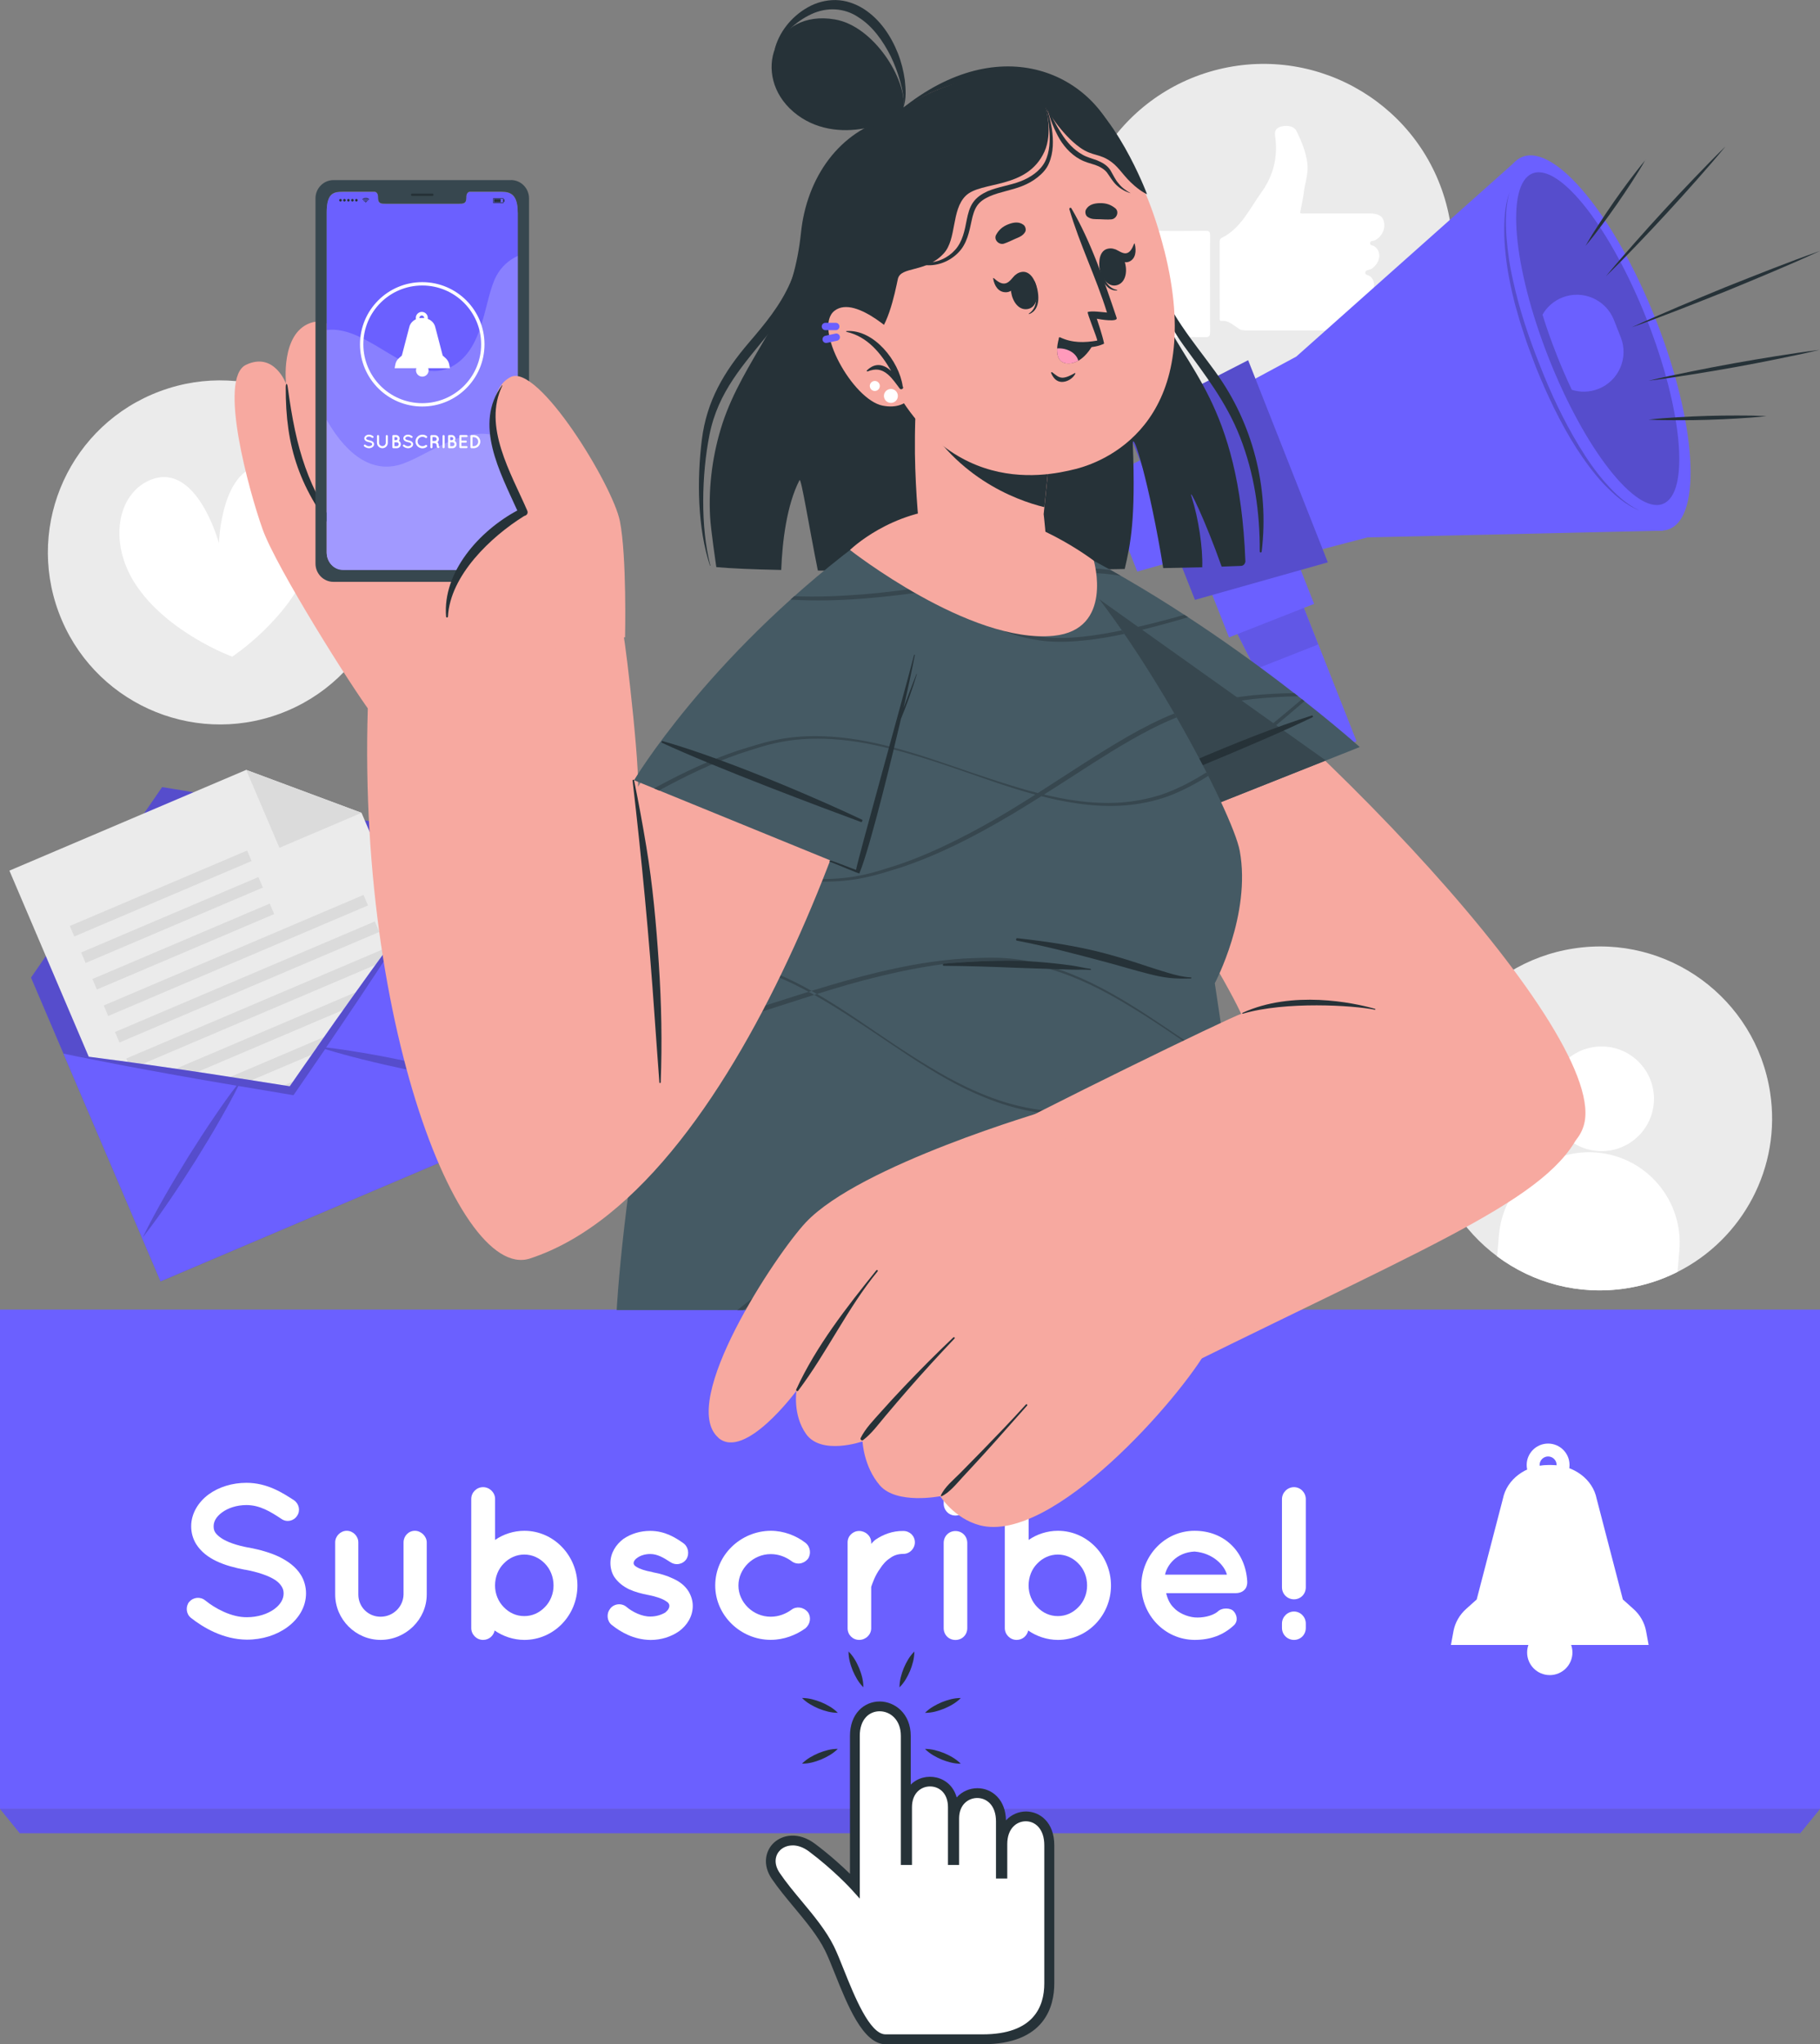 <svg width="545" height="612" viewBox="0 0 545 612" fill="none" xmlns="http://www.w3.org/2000/svg">
<rect x="0" y="0" width="545" height="612" fill="#808080" stroke="none"/>
<g clip-path="url(#clip0_555_977)">
<path d="M17.579 183.322C7.654 156.663 21.251 127.029 47.943 117.117C74.636 107.205 104.307 120.785 114.232 147.443C124.157 174.102 110.56 203.736 83.868 213.648C57.175 223.56 27.504 209.981 17.579 183.322Z" fill="#EBEBEB"/>
<path d="M92.79 168.709C86.876 185.19 69.548 196.59 69.548 196.59C69.548 196.59 50.067 189.491 40.511 174.806C32.547 162.567 34.98 148.045 44.787 143.788C58.856 137.691 65.552 162.596 65.552 162.596C65.552 162.596 66.319 136.807 81.434 139.502C91.964 141.387 97.686 154.952 92.76 168.709H92.79Z" fill="white"/>
<path d="M502.351 380.774C497.647 383.16 492.5 384.854 486.999 385.693C472.768 387.903 459.024 384.088 448.332 376.12C437.876 368.343 430.325 356.605 428.157 342.73C423.807 314.614 443.067 288.294 471.205 283.963C499.328 279.589 525.681 298.839 530.046 326.956C533.556 349.579 521.744 371.024 502.336 380.789L502.351 380.774Z" fill="#EBEBEB"/>
<path d="M495.228 330.299C494.491 338.916 486.881 345.308 478.254 344.571C469.627 343.835 463.226 336.235 463.964 327.619C464.701 319.003 472.311 312.61 480.938 313.347C489.565 314.083 495.965 321.683 495.228 330.299Z" fill="white"/>
<path d="M502.897 374.341L502.336 380.778C497.632 383.164 492.485 384.857 486.984 385.697C472.753 387.906 459.009 384.092 448.317 376.123L448.863 369.702C450.146 354.841 463.271 343.765 478.195 345.046C493.119 346.328 504.165 359.48 502.882 374.341H502.897Z" fill="white"/>
<path d="M323.363 89.122C315.946 58.781 334.557 28.175 364.936 20.752C395.315 13.344 425.96 31.931 433.393 62.272C440.811 92.613 422.2 123.219 391.82 130.642C361.441 138.05 330.796 119.463 323.363 89.122Z" fill="#EBEBEB"/>
<path fill-rule="evenodd" clip-rule="evenodd" d="M370.658 98.193C369.154 97.251 367.856 95.896 365.85 96.073C365.083 96.146 365.246 95.513 365.246 95.1C365.246 87.559 365.246 80.033 365.231 72.507C365.231 71.962 365.26 71.505 365.865 71.211C371.631 68.309 374.123 62.594 377.648 57.719C381.423 52.505 382.721 46.864 381.822 40.62C381.586 38.926 382.367 38.16 383.901 37.821C385.744 37.409 387.573 37.91 388.207 39.176C389.756 42.313 391.098 45.568 391.496 49.044C391.835 51.902 390.803 54.685 390.449 57.513C390.183 59.575 389.697 61.622 389.313 63.714C389.815 64.082 390.404 63.891 390.95 63.905C397.321 63.905 403.692 63.905 410.063 63.905C412.747 63.905 414.059 64.671 414.442 66.453C414.9 68.677 413.735 70.931 411.67 71.977C411.198 72.212 410.328 72.006 410.269 72.743C410.21 73.508 411.095 73.42 411.537 73.729C413.838 75.305 413.41 78.575 410.741 80.46C410.092 80.917 408.853 80.696 408.824 81.638C408.809 82.39 409.974 82.375 410.505 82.905C412.363 84.746 411.449 88.178 408.662 89.562C408.308 89.739 407.865 89.769 407.541 89.99C407.231 90.196 406.907 90.446 407.541 90.873C410.298 92.847 410.239 95.586 407.467 97.59C407.187 97.781 406.921 97.987 406.641 98.179C405.638 98.915 404.444 98.915 403.279 98.915C393.28 98.93 383.296 98.915 373.298 98.915C372.354 98.915 371.41 98.886 370.673 98.179L370.658 98.193Z" fill="white"/>
<path fill-rule="evenodd" clip-rule="evenodd" d="M342.255 84.906C342.255 80.119 342.269 75.332 342.24 70.545C342.24 69.573 342.328 69.087 343.523 69.102C349.378 69.175 355.217 69.175 361.057 69.102C362.208 69.102 362.385 69.485 362.37 70.501C362.34 80.134 362.326 89.766 362.37 99.398C362.37 100.621 362.045 100.974 360.807 100.945C355.144 100.886 349.466 100.871 343.803 100.945C342.387 100.974 342.196 100.474 342.21 99.237C342.284 94.45 342.24 89.663 342.24 84.876L342.255 84.906Z" fill="white"/>
<path d="M155.716 337.812L48.091 383.603L9.291 292.67L48.548 235.641L116.931 246.878L155.716 337.812Z" fill="#6B60FF"/>
<path opacity="0.2" d="M155.716 337.812L48.091 383.603L9.291 292.67L48.548 235.641L116.931 246.878L155.716 337.812Z" fill="black"/>
<path d="M149.272 339.49L53.769 380.126L2.817 260.648L73.722 230.484L108.26 243.342L149.272 339.49Z" fill="#EBEBEB"/>
<path d="M73.722 230.484L108.26 243.342L83.676 253.814L73.722 230.484Z" fill="#DBDBDB"/>
<path d="M22.247 280.357L75.338 257.773L73.998 254.63L20.907 277.213L22.247 280.357Z" fill="#DBDBDB"/>
<path d="M25.632 288.295L78.723 265.711L77.382 262.567L24.291 285.151L25.632 288.295Z" fill="#DBDBDB"/>
<path d="M29.012 296.24L82.103 273.656L80.762 270.513L27.671 293.096L29.012 296.24Z" fill="#DBDBDB"/>
<path d="M32.4 304.164L110.198 271.07L108.858 267.927L31.06 301.02L32.4 304.164Z" fill="#DBDBDB"/>
<path d="M35.78 312.094L113.578 279L112.238 275.856L34.439 308.95L35.78 312.094Z" fill="#DBDBDB"/>
<path d="M39.159 320.031L116.957 286.938L115.616 283.794L37.818 316.887L39.159 320.031Z" fill="#DBDBDB"/>
<path d="M42.544 327.969L120.343 294.875L119.002 291.731L41.204 324.825L42.544 327.969Z" fill="#DBDBDB"/>
<path d="M45.938 335.906L123.736 302.812L122.395 299.669L44.597 332.762L45.938 335.906Z" fill="#DBDBDB"/>
<path d="M49.318 343.836L127.116 310.742L125.775 307.598L47.977 340.692L49.318 343.836Z" fill="#DBDBDB"/>
<path d="M52.711 351.773L130.509 318.68L129.168 315.536L51.37 348.629L52.711 351.773Z" fill="#DBDBDB"/>
<path d="M56.082 359.711L133.88 326.617L132.539 323.473L54.741 356.567L56.082 359.711Z" fill="#DBDBDB"/>
<path d="M59.475 367.648L137.273 334.555L135.933 331.411L58.135 364.504L59.475 367.648Z" fill="#DBDBDB"/>
<path d="M126.635 269.633L155.716 337.811L48.076 383.602L18.994 315.424C24.731 316.072 30.438 316.882 36.16 317.618C41.882 318.414 47.604 319.194 53.311 320.049C59.667 320.976 66.038 321.934 72.409 322.95C72.439 322.891 72.498 322.832 72.527 322.788C72.498 322.847 72.483 322.906 72.453 322.95C77.217 323.687 81.995 324.438 86.758 325.204C89.501 321.256 92.259 317.28 95.031 313.347C94.972 313.347 94.913 313.303 94.854 313.288C94.913 313.288 95.002 313.303 95.046 313.288C98.733 308.015 102.434 302.757 106.18 297.529C109.528 292.845 112.905 288.161 116.297 283.522C119.748 278.882 123.11 274.213 126.62 269.633H126.635Z" fill="#6B60FF"/>
<g opacity="0.2">
<path d="M126.635 269.633C123.582 274.537 120.411 279.339 117.3 284.199C114.144 289.016 110.958 293.832 107.758 298.633C104.411 303.641 101.034 308.619 97.656 313.597C97.553 313.759 97.465 313.907 97.362 314.069C94.368 318.458 91.345 322.847 88.336 327.236L87.879 327.869L87.127 327.752C81.862 326.883 76.627 325.999 71.377 325.115C71.2 325.1 71.008 325.056 70.831 325.027C64.888 324.025 58.945 323.009 53.016 321.934C47.353 320.932 41.676 319.872 36.013 318.811C30.35 317.677 24.672 316.632 19.024 315.439C24.761 316.087 30.468 316.897 36.19 317.633C41.912 318.428 47.634 319.209 53.341 320.063C59.697 320.991 66.068 321.949 72.439 322.965C72.439 322.965 72.453 322.965 72.483 322.965C77.246 323.701 82.024 324.452 86.788 325.218C89.531 321.271 92.288 317.294 95.061 313.362C95.061 313.362 95.066 313.347 95.076 313.318C98.763 308.045 102.464 302.787 106.21 297.558C109.557 292.874 112.935 288.191 116.326 283.551C119.777 278.912 123.14 274.243 126.65 269.662L126.635 269.633Z" fill="black"/>
<path d="M72.542 322.789C72.542 322.789 72.498 322.907 72.468 322.951C72.114 323.673 71.746 324.394 71.377 325.116C69.651 328.548 67.808 331.891 65.906 335.205C63.59 339.285 61.157 343.276 58.694 347.253C56.187 351.2 53.665 355.133 51.026 359.007C48.386 362.88 45.687 366.71 42.767 370.421C44.817 366.179 47.073 362.07 49.389 358.005C51.719 353.925 54.152 349.934 56.6 345.957C59.107 341.995 61.629 338.063 64.283 334.189C66.377 331.096 68.545 328.032 70.831 325.043C71.347 324.35 71.878 323.658 72.424 322.966C72.453 322.907 72.512 322.848 72.542 322.804V322.789Z" fill="black"/>
<path d="M149.876 324.836C145.187 324.365 140.527 323.658 135.926 322.877C131.295 322.097 126.709 321.198 122.107 320.27C117.521 319.284 112.949 318.267 108.407 317.118C104.706 316.191 101.019 315.204 97.362 314.07C96.58 313.834 95.798 313.584 95.031 313.348C94.972 313.348 94.913 313.304 94.854 313.289C94.913 313.289 95.002 313.304 95.046 313.289C95.931 313.392 96.786 313.481 97.656 313.584C101.387 314.011 105.104 314.6 108.791 315.218C113.421 315.999 118.008 316.898 122.594 317.855C127.18 318.842 131.752 319.858 136.294 321.007C140.851 322.141 145.379 323.363 149.862 324.836H149.876Z" fill="black"/>
</g>
<path d="M389.977 228.248L406.169 221.885L387.691 175.078L367.207 183.135L389.977 228.248Z" fill="#6B60FF"/>
<path d="M367.221 183.134L375.893 200.351L389.991 228.262L406.169 221.884L387.705 175.062L367.221 183.134Z" fill="#6B60FF"/>
<path opacity="0.1" d="M367.221 183.134L375.893 200.351L394.74 192.928L387.705 175.062L367.221 183.134Z" fill="black"/>
<path d="M368.036 190.818L393.515 180.789L385.885 161.454L360.407 171.483L368.036 190.818Z" fill="#6B60FF"/>
<path d="M340.559 171.116L361.131 165.298L348.788 134L329.764 143.765L340.559 171.116Z" fill="#6B60FF"/>
<path d="M356.53 123.807L374.743 169.981L409.532 160.879L497.956 158.861L454.201 47.984L388.178 106.751L356.53 123.807Z" fill="#6B60FF"/>
<path d="M499.86 158.396C509.763 154.498 507.949 126.393 495.806 95.622C483.663 64.851 465.791 43.067 455.888 46.965C445.984 50.863 447.799 78.968 459.941 109.739C472.084 140.51 489.956 162.294 499.86 158.396Z" fill="#6B60FF"/>
<path opacity="0.2" d="M463.757 107.167C474.538 134.488 489.845 154.048 497.956 150.852C506.067 147.656 503.899 122.926 493.119 95.605C482.339 68.284 467.031 48.724 458.92 51.92C450.809 55.116 452.977 79.846 463.757 107.167Z" fill="black"/>
<path d="M466.146 106.235C467.577 109.873 469.096 113.363 470.674 116.692C473.196 117.502 475.983 117.458 478.637 116.427C484.743 114.026 487.751 107.118 485.347 101.006L483.283 95.777C480.864 89.665 473.948 86.66 467.842 89.061C465.247 90.078 463.197 91.948 461.899 94.201C463.108 98.119 464.539 102.17 466.161 106.249L466.146 106.235Z" fill="#6B60FF"/>
<path d="M357.828 179.586L397.616 168.349L373.755 107.844L336.975 126.726L357.828 179.586Z" fill="#6B60FF"/>
<path opacity="0.2" d="M357.828 179.586L397.616 168.349L373.755 107.844L336.975 126.726L357.828 179.586Z" fill="black"/>
<path opacity="0.2" d="M452.004 57.615C450.485 61.857 450.382 66.453 450.47 70.93C450.662 75.422 451.207 79.9 452.122 84.303C452.505 86.513 453.095 88.693 453.611 90.887C454.245 93.037 454.806 95.217 455.484 97.353C456.207 99.474 456.841 101.639 457.622 103.745C458.419 105.851 459.156 107.972 459.982 110.049C463.344 118.371 467.193 126.53 472.031 134.13C474.479 137.901 477.118 141.568 480.201 144.867C483.312 148.078 486.748 151.186 490.951 152.85C486.881 150.921 483.592 147.769 480.672 144.44C477.723 141.097 475.201 137.4 472.886 133.6C468.27 125.971 464.45 117.885 461.191 109.563C457.873 101.285 454.997 92.802 453.11 84.083C452.092 79.738 451.458 75.319 451.119 70.871C450.824 66.438 450.795 61.901 452.019 57.586L452.004 57.615Z" fill="black"/>
<path d="M492.721 47.904C491.025 49.907 489.447 51.984 487.869 54.061C486.291 56.138 484.787 58.273 483.283 60.409C481.808 62.559 480.318 64.71 478.917 66.904L476.809 70.204C476.145 71.323 475.452 72.427 474.803 73.576C475.658 72.59 476.455 71.544 477.281 70.528L479.655 67.405C481.233 65.328 482.737 63.193 484.241 61.057C485.716 58.907 487.205 56.756 488.606 54.562C490.022 52.367 491.423 50.158 492.706 47.875L492.721 47.904Z" fill="#263238"/>
<path d="M493.679 125.615C496.629 125.777 499.578 125.807 502.528 125.807C505.477 125.836 508.412 125.763 511.361 125.689C514.311 125.586 517.246 125.483 520.18 125.291L524.59 124.997C526.064 124.849 527.524 124.761 528.999 124.584C527.524 124.496 526.05 124.481 524.575 124.422L520.151 124.393C517.201 124.378 514.267 124.437 511.317 124.511C508.368 124.614 505.433 124.717 502.498 124.908C499.564 125.085 496.614 125.291 493.679 125.615Z" fill="#263238"/>
<path d="M544.793 104.758C540.487 105.288 536.211 105.936 531.934 106.614C527.657 107.276 523.395 108.028 519.133 108.779C514.871 109.559 510.624 110.34 506.377 111.224L500.021 112.534C497.912 113.021 495.788 113.462 493.679 113.978C495.833 113.727 497.971 113.403 500.124 113.109L506.539 112.122C510.816 111.459 515.078 110.708 519.34 109.957C523.602 109.176 527.849 108.396 532.096 107.512C536.343 106.658 540.576 105.774 544.793 104.758Z" fill="#263238"/>
<path d="M516.582 43.945C513.426 47.009 510.373 50.161 507.335 53.327C504.283 56.479 501.304 59.705 498.325 62.916C495.361 66.156 492.396 69.396 489.506 72.695L485.17 77.644C483.755 79.323 482.309 80.973 480.923 82.681C482.501 81.164 484.035 79.588 485.598 78.042L490.184 73.314C493.237 70.162 496.216 66.937 499.195 63.726C502.159 60.486 505.123 57.245 508.014 53.946C510.919 50.661 513.81 47.348 516.597 43.96L516.582 43.945Z" fill="#263238"/>
<path d="M488.636 97.984C493.429 96.305 498.163 94.508 502.896 92.681C507.63 90.87 512.32 88.955 517.039 87.099C521.714 85.155 526.418 83.255 531.078 81.252L538.069 78.248C540.384 77.202 542.714 76.2 545 75.125C542.596 75.95 540.237 76.848 537.847 77.717L530.739 80.427C526.005 82.239 521.316 84.154 516.597 86.009C511.922 87.954 507.217 89.853 502.557 91.857C497.897 93.845 493.237 95.863 488.636 97.984Z" fill="#263238"/>
<path d="M545 392.062H0V541.557H545V392.062Z" fill="#6B60FF"/>
<path d="M545 541.555H0L5.899 548.816H539.101L545 541.555Z" fill="#6B60FF"/>
<path opacity="0.1" d="M545 541.555H0L5.899 548.816H539.101L545 541.555Z" fill="black"/>
<path d="M56.674 479.58C57.853 478.136 60.007 477.945 61.452 479.123C64.328 481.48 69.297 484.219 73.943 484.16C77.217 484.16 80.151 483.173 82.113 481.745C84.074 480.301 84.93 478.667 84.93 477.046C84.93 476.192 84.738 475.603 84.34 474.955C83.941 474.307 83.352 473.644 82.378 472.996C80.476 471.759 77.276 470.639 73.412 469.932H73.279C70.212 469.343 67.321 468.563 64.844 467.384C62.351 466.206 60.198 464.571 58.753 462.288C57.78 460.727 57.249 458.886 57.249 456.927C57.249 453.009 59.476 449.607 62.484 447.383C65.552 445.159 69.548 443.922 73.795 443.922C80.078 443.922 84.723 446.985 88.056 449.151C89.56 450.196 90.017 452.288 88.97 453.79C87.982 455.351 85.903 455.823 84.325 454.762C80.992 452.538 77.777 450.579 73.795 450.579C70.846 450.579 68.236 451.492 66.466 452.803C64.696 454.114 63.974 455.543 63.974 456.912C63.974 457.693 64.106 458.223 64.431 458.739C64.755 459.254 65.345 459.843 66.201 460.433C67.896 461.611 70.846 462.657 74.37 463.305H74.503C77.836 463.953 80.918 464.807 83.528 466.044C86.213 467.355 88.572 469.049 90.076 471.464C91.064 473.025 91.639 474.999 91.639 477.017C91.639 481.2 89.28 484.794 86.021 487.15C82.821 489.507 78.559 490.876 73.913 490.876C66.849 490.818 60.891 487.283 57.16 484.337C55.715 483.159 55.523 481.008 56.644 479.565L56.674 479.58Z" fill="white"/>
<path d="M113.982 490.949C106.519 490.949 100.37 484.807 100.37 477.355V461.742C100.37 459.916 101.933 458.281 103.835 458.281C105.738 458.281 107.301 459.916 107.301 461.742V477.355C107.301 481.081 110.251 484.012 113.967 484.012C117.683 484.012 120.765 481.066 120.839 477.355V461.742C120.839 459.916 122.284 458.281 124.246 458.281C126.074 458.281 127.785 459.916 127.785 461.742V477.355C127.785 484.807 121.503 490.949 113.982 490.949Z" fill="white"/>
<path d="M141.117 474.676V448.739C141.117 446.839 142.68 445.219 144.656 445.219C146.632 445.219 148.254 446.854 148.254 448.739V461.022C150.673 459.329 153.814 458.283 157.014 458.283C165.848 458.283 172.912 465.736 172.912 474.676C172.912 483.616 165.848 490.951 157.014 490.951C153.74 490.951 150.599 489.846 148.122 488.138C147.797 489.699 146.426 490.951 144.656 490.951C142.695 490.951 141.117 489.316 141.117 487.416V474.676ZM148.239 474.676C148.239 477.165 149.228 479.507 150.85 481.142C152.487 482.835 154.581 483.822 156.999 483.822C159.418 483.822 161.512 482.835 163.149 481.142C164.786 479.507 165.759 477.15 165.759 474.676C165.759 472.069 164.771 469.712 163.149 468.077C161.512 466.384 159.359 465.397 156.999 465.397C154.64 465.397 152.487 466.384 150.85 468.077C149.213 469.712 148.239 472.069 148.239 474.676Z" fill="white"/>
<path d="M182.704 481.613C183.884 480.052 186.169 479.846 187.615 481.083C189.311 482.526 192.26 484.028 194.811 483.955C196.581 483.955 198.218 483.366 199.265 482.718C200.179 481.937 200.445 481.274 200.445 480.759C200.445 480.435 200.386 480.302 200.253 480.111C200.194 479.919 199.929 479.654 199.398 479.33C198.483 478.682 196.522 477.96 194.163 477.504H194.104C192.083 477.106 190.107 476.591 188.411 475.81C186.641 474.956 185.078 473.777 183.898 472.025C183.176 470.846 182.792 469.418 182.792 467.915C182.792 464.911 184.488 462.363 186.656 460.728C188.942 459.167 191.7 458.312 194.708 458.312C199.221 458.312 202.421 460.463 204.515 461.906C206.078 462.952 206.535 465.102 205.562 466.737C204.515 468.313 202.362 468.77 200.725 467.65C198.631 466.281 196.802 465.235 194.708 465.235C193.071 465.235 191.641 465.75 190.785 466.413C189.93 467.002 189.738 467.591 189.738 467.915C189.738 468.181 189.738 468.24 189.871 468.431C189.93 468.564 190.137 468.829 190.594 469.079C191.449 469.668 193.145 470.257 195.372 470.64L195.431 470.699H195.49C197.643 471.097 199.678 471.686 201.566 472.599C203.335 473.38 205.105 474.632 206.211 476.458C206.993 477.769 207.45 479.271 207.45 480.774C207.45 483.97 205.68 486.65 203.335 488.359C200.976 489.994 198.041 490.966 194.826 490.966C189.724 490.907 185.801 488.55 183.176 486.459C181.731 485.28 181.539 483.056 182.719 481.628L182.704 481.613Z" fill="white"/>
<path d="M214.175 474.674C214.175 465.587 221.769 458.34 230.795 458.281C234.718 458.281 238.39 459.725 241.192 461.875C242.696 463.053 242.961 465.277 241.914 466.706C240.602 468.282 238.508 468.532 237.003 467.354C235.307 466.117 233.213 465.263 230.795 465.263C225.5 465.263 221.121 469.637 221.121 474.674C221.121 479.711 225.5 484.012 230.795 484.012C233.154 484.012 235.307 483.158 237.003 481.921C238.449 480.816 240.602 481.066 241.914 482.642C242.961 484.086 242.696 486.177 241.192 487.473C238.375 489.506 234.718 490.934 230.795 490.934C221.769 490.934 214.175 483.614 214.175 474.659V474.674Z" fill="white"/>
<path d="M273.96 461.74C273.96 463.567 272.456 465.202 270.494 465.202C268.99 465.202 267.678 465.599 266.572 466.439C265.333 467.219 264.345 468.339 263.563 469.576C262 471.667 261.204 474.157 260.879 475.07V487.486C260.879 489.386 259.242 490.947 257.281 490.947C255.319 490.947 253.815 489.386 253.815 487.486V461.74C253.815 459.84 255.378 458.338 257.281 458.338C259.183 458.338 260.879 459.84 260.879 461.74V462.197C261.277 461.74 261.793 461.21 262.251 460.886C264.404 459.443 267.22 458.279 270.494 458.338C272.456 458.338 273.96 459.84 273.96 461.74Z" fill="white"/>
<path d="M289.651 450.124C289.651 452.083 288.147 453.718 286.112 453.718C284.077 453.718 282.587 452.083 282.587 450.124V448.754C282.587 446.796 284.15 445.234 286.112 445.234C288.073 445.234 289.651 446.796 289.651 448.754V450.124ZM289.651 461.951V487.432C289.651 489.391 288.147 490.966 286.112 490.966C284.077 490.966 282.587 489.405 282.587 487.432V461.951C282.587 459.86 284.15 458.358 286.112 458.358C288.073 458.358 289.651 459.86 289.651 461.951Z" fill="white"/>
<path d="M300.888 474.676V448.739C300.888 446.839 302.452 445.219 304.428 445.219C306.404 445.219 308.026 446.854 308.026 448.739V461.022C310.445 459.329 313.586 458.283 316.786 458.283C325.62 458.283 332.684 465.736 332.684 474.676C332.684 483.616 325.62 490.951 316.786 490.951C313.512 490.951 310.371 489.846 307.893 488.138C307.569 489.699 306.197 490.951 304.428 490.951C302.466 490.951 300.888 489.316 300.888 487.416V474.676ZM308.011 474.676C308.011 477.165 308.999 479.507 310.622 481.142C312.259 482.835 314.353 483.822 316.771 483.822C319.19 483.822 321.284 482.835 322.921 481.142C324.558 479.507 325.531 477.15 325.531 474.676C325.531 472.069 324.558 469.712 322.921 468.077C321.284 466.384 319.131 465.397 316.771 465.397C314.412 465.397 312.259 466.384 310.622 468.077C308.985 469.712 308.011 472.069 308.011 474.676Z" fill="white"/>
<path d="M341.768 474.615C341.827 465.734 348.773 458.281 357.724 458.281C366.676 458.281 372.973 464.615 373.489 473.437V473.761C373.489 473.894 373.489 474.218 373.43 474.35C373.239 475.911 371.867 476.957 370.024 476.957H349.215C349.54 478.459 350.262 480.153 351.442 481.273C352.814 482.834 355.439 484.012 357.724 484.218C360.084 484.41 362.886 483.821 364.523 482.583C365.894 481.14 368.578 481.346 369.434 482.392C370.289 483.305 370.938 485.264 369.434 486.634C366.234 489.579 362.37 490.949 357.724 490.949C348.758 490.89 341.827 483.496 341.768 474.615ZM348.891 471.419H367.399C366.75 468.812 363.402 464.953 357.71 464.497C352.15 464.762 349.407 468.739 348.876 471.419H348.891Z" fill="white"/>
<path d="M383.886 475.206V448.813C383.886 446.854 385.523 445.219 387.484 445.219C389.446 445.219 391.024 446.854 391.024 448.813V475.206C391.024 477.239 389.461 478.8 387.484 478.8C385.508 478.8 383.886 477.224 383.886 475.206ZM387.484 490.951C385.523 490.951 383.886 489.39 383.886 487.357V486.046C383.886 484.087 385.523 482.452 387.484 482.452C389.446 482.452 391.024 484.087 391.024 486.046V487.357C391.024 489.39 389.461 490.951 387.484 490.951Z" fill="white"/>
<path d="M470.865 494.713C470.865 498.454 467.827 501.488 464.082 501.488C460.336 501.488 457.298 498.454 457.298 494.713C457.298 490.972 460.336 487.938 464.082 487.938C467.827 487.938 470.865 490.972 470.865 494.713Z" fill="white"/>
<path d="M493.694 492.456H434.484L435.251 488.288C435.737 485.754 437.065 483.427 439.085 481.631L442.197 478.847L450.042 448.698C451.222 442.85 456.914 438.594 463.566 438.594H464.598C471.249 438.594 476.971 442.85 478.121 448.698L485.967 478.847L489.078 481.631C491.113 483.427 492.441 485.769 492.913 488.288L493.679 492.456H493.694Z" fill="white"/>
<path d="M463.58 444.986C460.041 444.986 457.165 442.114 457.165 438.579C457.165 435.044 460.041 432.172 463.58 432.172C467.12 432.172 469.995 435.044 469.995 438.579C469.995 442.114 467.12 444.986 463.58 444.986ZM463.58 436.031C462.179 436.031 461.029 437.18 461.029 438.579C461.029 439.978 462.179 441.127 463.58 441.127C464.981 441.127 466.132 439.978 466.132 438.579C466.132 437.18 464.981 436.031 463.58 436.031Z" fill="white"/>
<path d="M372.944 167.926C372.944 168.618 372.472 169.325 371.734 169.414C370.068 169.487 368.062 169.561 365.821 169.635C360.91 155.716 355.512 144.626 356.884 148.941C358.875 155.186 360.232 164.111 360.01 169.826C357.4 169.9 351.354 170.018 348.331 170.076C344.408 145.715 339.025 127.57 339.231 133.137C340.087 155.554 338.568 162.697 336.798 170.342C308.601 170.872 271.63 171.166 244.908 170.813C242.194 157.322 239.894 142.755 239.407 143.757C235.558 151.239 234.26 162.182 233.936 170.636C225.427 170.459 218.628 170.165 214.499 169.782C214.499 169.782 212.833 158.456 212.641 154.744C212.125 145.288 213.437 135.641 216.401 126.598C219.484 117.289 224.616 109.115 229.482 100.749C229.527 100.676 229.556 100.602 229.6 100.572C229.6 100.543 229.615 100.543 229.644 100.499C232.977 94.71 235.484 89.128 237.239 83.207C237.254 83.178 237.284 83.134 237.284 83.075C238.493 78.877 239.348 74.518 239.85 69.716C241.546 53.206 251.279 39.14 266.97 35.193C297.143 8.328 326.283 20.773 334.601 42.233C335.397 44.324 336.164 46.725 336.901 49.332V49.42C339.674 59.068 342.019 71.557 344.245 81.204C344.231 81.234 344.245 81.263 344.245 81.263C344.231 81.293 344.246 81.322 344.275 81.367V81.396C345.381 85.991 346.413 89.909 347.46 92.575C354.406 110.043 371.115 120.309 372.929 167.956L372.944 167.926Z" fill="#263238"/>
<path d="M260.068 39.564C249.701 44.601 243.212 52.215 241.295 64.249C240.174 71.259 239.51 78.123 236.62 84.692C233.641 91.482 229.055 96.975 224.35 102.469C216.873 111.203 211.594 119.952 210.149 131.779C208.674 143.783 208.866 158.01 212.611 169.351C212.626 169.41 212.729 169.396 212.715 169.322C209.736 157.848 210.09 142.074 212.449 130.203C215.045 117.154 222.699 109.112 230.574 99.361C236.826 91.614 240.926 82.969 242.489 72.924C243.418 66.973 243.507 60.758 246.058 55.205C249.111 48.578 254.966 44.453 260.746 40.816C261.528 40.315 260.85 39.195 260.053 39.578L260.068 39.564Z" fill="#263238"/>
<path d="M364.095 111.518C357.149 101.944 349.864 93.74 345.956 81.987C342.402 71.279 340.514 60.012 336.887 49.304C336.828 49.128 336.577 49.201 336.621 49.378C342.137 68.348 342.771 87.363 354.51 103.52C360.88 112.298 367.266 120.443 371.336 130.871C375.613 141.829 377.279 153.155 377.235 165.085C377.235 165.498 377.766 165.498 377.81 165.085C380.155 145.85 374.994 126.556 364.081 111.518H364.095Z" fill="#263238"/>
<path d="M270.539 32.167C270.067 36.129 250.541 44.51 237.608 33.492C224.866 22.638 231.606 2.666 250.025 5.818C261.661 7.806 271.541 23.772 270.539 32.167Z" fill="#263238"/>
<path d="M231.871 15.085C234.231 10.195 238.331 6.424 242.917 4.259C247.548 2.065 252.886 2.33 257.015 5.143C261.292 7.809 264.389 12.198 266.734 16.852C267.869 19.209 268.813 21.698 269.521 24.261C270.258 26.808 270.775 29.46 270.539 32.17C271.453 29.563 271.232 26.705 270.952 23.981C270.568 21.241 269.89 18.531 268.872 15.939C266.822 10.799 263.563 5.82 258.623 2.654C256.16 1.107 253.24 0.062 250.261 0.017C247.282 -0.027 244.362 0.783 241.87 2.212C236.885 5.01 233.154 9.797 231.886 15.099L231.871 15.085Z" fill="#263238"/>
<path d="M325.885 168.362C392.484 214.712 482.84 310.536 474.184 337.18C464.554 366.843 371.086 311.538 372.781 307.119C374.212 303.363 332.153 236.57 301.508 187.7C270.907 138.875 309.412 156.903 325.885 168.362Z" fill="#F7A9A0"/>
<path d="M407.187 223.64L331.209 253.804C331.209 253.804 300.181 201.989 289.976 171.811C284.254 154.887 294.326 152.104 309.058 158.732C360.615 181.9 407.172 223.64 407.172 223.64H407.187Z" fill="#455A64"/>
<path d="M335.633 172.387C327.493 171.046 319.175 171.297 310.931 172.166C304.295 172.873 297.703 173.918 291.096 174.964C290.919 174.508 290.757 174.051 290.595 173.594C297.29 172.549 304.015 171.518 310.799 170.796C317.966 170.06 325.295 169.736 332.507 170.619C333.554 171.208 334.601 171.798 335.633 172.387ZM354.672 184.066C349.289 185.583 343.892 186.997 338.435 188.205C329.985 189.987 321.343 191.578 312.775 190.783C308.513 190.341 304.28 189.339 300.24 187.852C298.617 187.248 297.01 186.556 295.447 185.804C295.624 186.202 295.801 186.614 295.978 187.012C297.261 187.631 298.573 188.205 299.915 188.721C304 190.297 308.277 191.401 312.657 191.902C317.051 192.359 321.446 192.108 325.797 191.622C330.147 191.107 334.439 190.326 338.686 189.339C344.437 188.014 350.13 186.452 355.778 184.788C355.409 184.552 355.04 184.302 354.672 184.066ZM389.873 209.326C383.429 214.79 376.94 220.196 370.142 225.188C363.151 230.226 355.881 235.174 347.726 237.929C343.641 239.225 339.379 240.035 335.073 240.3C331.076 240.536 327.065 240.329 323.083 239.814C323.26 240.109 323.422 240.388 323.585 240.668C327.404 241.184 331.268 241.405 335.132 241.228C339.512 241.022 343.862 240.3 348.065 238.974C352.268 237.619 356.205 235.631 359.966 233.422C363.741 231.198 367.354 228.738 370.835 226.116C377.663 220.991 384.181 215.468 390.626 209.915C390.375 209.724 390.124 209.532 389.873 209.326ZM387.543 207.5C383.326 207.544 379.093 207.794 374.876 208.177C370.54 208.693 366.204 209.267 361.957 210.342C353.374 212.272 345.366 216.13 337.816 220.431C331.342 224.158 325.074 228.193 318.836 232.243C319.087 232.671 319.308 233.068 319.529 233.481C325.811 229.43 332.049 225.336 338.509 221.639C346 217.323 353.861 213.597 362.252 211.579C366.425 210.475 370.717 209.856 374.994 209.296C379.3 208.855 383.621 208.545 387.956 208.472C388.222 208.472 388.487 208.457 388.753 208.457C388.355 208.148 387.956 207.838 387.543 207.5Z" fill="#37474F"/>
<path d="M397.011 227.674L331.209 253.802C331.209 253.802 300.195 201.987 289.99 171.809C286.318 160.983 289.135 155.946 295.506 155.445L397.011 227.674Z" fill="#37474F"/>
<path d="M329.1 240.797C340.396 235.186 371.498 220.869 392.926 214.183C393.059 214.138 393.265 214.61 393.147 214.669C376.159 222.902 341.163 236.879 329.41 241.489C329.188 241.578 328.894 240.9 329.1 240.782V240.797Z" fill="#263238"/>
<path d="M378.503 392.206H184.665C184.665 392.206 192.526 241.445 258.21 166.727C275.936 146.578 303.794 151.483 317.981 166.182C341.443 190.484 369.139 243.256 371.248 254.759C374.728 273.789 363.771 294.35 363.771 294.35L378.489 392.206H378.503Z" fill="#455A64"/>
<path d="M368.416 325.131C363.387 326.633 358.314 328.032 353.197 329.255C344.732 331.273 336.105 332.834 327.389 333.379C323.024 333.541 318.659 333.806 314.294 333.423C309.914 333.084 305.608 332.156 301.434 330.89C293.058 328.342 285.256 324.291 277.868 319.726C270.45 315.174 263.371 310.108 256.086 305.38C252.075 302.744 248.005 300.181 243.817 297.839C243.271 297.53 242.711 297.22 242.15 296.926C239.304 295.379 236.399 293.951 233.42 292.684C229.438 291.005 225.323 289.635 221.106 288.766C216.873 287.912 212.552 287.573 208.276 287.779C205.901 287.941 203.542 288.265 201.212 288.737C201.315 288.324 201.418 287.912 201.536 287.5C203.733 287.087 205.96 286.793 208.202 286.675C212.611 286.483 217.006 286.925 221.297 287.853C225.574 288.796 229.733 290.239 233.729 291.977C236.915 293.376 240.012 294.937 243.02 296.646C243.581 296.941 244.111 297.25 244.657 297.574C248.654 299.886 252.547 302.39 256.366 304.953C263.578 309.813 270.701 314.806 278.133 319.269C285.551 323.761 293.338 327.738 301.641 330.183C305.799 331.391 310.047 332.26 314.353 332.539C318.659 332.863 322.995 332.569 327.316 332.348C335.957 331.7 344.481 330.05 352.902 328.032C358.049 326.795 363.151 325.337 368.21 323.776L368.416 325.131ZM367.605 319.726C365.054 318.194 362.547 316.588 360.069 314.954C352.784 310.226 345.705 305.159 338.288 300.608C330.884 296.057 323.083 291.992 314.707 289.444C310.533 288.177 306.227 287.249 301.862 286.91C297.482 286.527 293.117 286.793 288.766 286.955C280.051 287.5 271.423 289.061 262.944 291.079C256.234 292.684 249.597 294.613 243.02 296.646C242.725 296.734 242.445 296.823 242.15 296.926C240.72 297.368 239.274 297.809 237.844 298.266C229.541 300.888 221.327 303.686 212.951 305.895C207.524 307.339 202.023 308.502 196.463 309.077C196.36 309.548 196.271 310.005 196.168 310.461C201.964 309.916 207.701 308.709 213.304 307.236C223.613 304.482 233.685 301.035 243.817 297.839L244.657 297.574C250.807 295.644 256.986 293.818 263.253 292.316C271.659 290.283 280.198 288.634 288.84 287.986C293.161 287.779 297.497 287.47 301.788 287.794C306.094 288.074 310.356 288.943 314.5 290.151C322.803 292.596 330.604 296.572 338.007 301.065C345.455 305.527 352.578 310.52 359.789 315.381C362.399 317.133 365.039 318.857 367.723 320.506L367.605 319.726ZM321.594 170.113C317.981 170.157 314.367 170.422 310.799 170.791C300.181 171.925 289.695 173.781 279.195 175.386L278.31 175.518C271.94 176.491 265.554 177.345 259.139 177.875C255.703 178.155 252.252 178.376 248.801 178.479C248.491 178.891 248.197 179.304 247.902 179.716C251.692 179.657 255.467 179.436 259.242 179.142C266.129 178.582 272.972 177.698 279.785 176.697C280.095 176.653 280.405 176.608 280.699 176.564C282.189 176.343 283.678 176.122 285.168 175.887C293.766 174.576 302.319 173.074 310.931 172.16C314.869 171.733 318.821 171.468 322.759 171.453C322.375 170.997 321.992 170.555 321.594 170.113ZM335.943 188.715C328.289 190.276 320.502 191.499 312.775 190.777C308.513 190.335 304.28 189.334 300.24 187.846C296.199 186.344 292.35 184.356 288.663 182.073C285.92 180.364 283.265 178.508 280.699 176.564C280.198 176.167 279.697 175.784 279.195 175.386C275.42 172.425 271.792 169.259 268.238 166.048C266.631 164.619 265.053 163.161 263.46 161.703C263.342 161.791 263.239 161.895 263.121 161.983C264.699 163.471 266.291 164.958 267.884 166.431C271.276 169.553 274.712 172.632 278.31 175.518C278.797 175.931 279.284 176.314 279.785 176.697C282.513 178.847 285.33 180.865 288.265 182.735C291.952 185.063 295.815 187.125 299.915 188.715C304 190.291 308.277 191.396 312.657 191.897C317.051 192.353 321.446 192.103 325.797 191.617C329.469 191.175 333.097 190.556 336.68 189.776C336.444 189.422 336.193 189.069 335.943 188.715ZM361.293 231.222C356.987 233.932 352.519 236.303 347.726 237.923C343.641 239.219 339.379 240.029 335.073 240.295C330.766 240.545 326.445 240.295 322.154 239.691C318.939 239.249 315.768 238.616 312.627 237.864C312.008 237.717 311.389 237.57 310.784 237.423C306.124 236.229 301.537 234.801 296.98 233.299C288.707 230.633 280.567 227.569 272.22 225.095C263.888 222.606 255.305 220.706 246.545 220.426C242.194 220.279 237.785 220.499 233.479 221.295C229.895 221.943 226.43 222.989 222.979 224.078L222.448 225.316C226.135 224.108 229.836 222.885 233.641 222.178C237.873 221.324 242.209 221.059 246.53 221.162C255.187 221.368 263.74 223.195 272.072 225.61C280.419 227.996 288.589 230.957 296.818 233.785C301.169 235.272 305.578 236.701 310.032 237.894C310.636 238.056 311.241 238.218 311.846 238.365C315.208 239.219 318.6 239.941 322.051 240.457C326.357 241.105 330.752 241.429 335.132 241.222C339.512 241.016 343.862 240.295 348.065 238.969C352.268 237.614 356.205 235.626 359.966 233.416C360.585 233.048 361.22 232.665 361.824 232.282L361.293 231.222ZM351.663 213.592C346.87 215.506 342.269 217.892 337.816 220.426C328.569 225.758 319.736 231.708 310.784 237.423C310.533 237.57 310.282 237.732 310.032 237.894C304.605 241.34 299.119 244.713 293.456 247.791C285.846 251.93 278.03 255.73 269.86 258.587C265.746 259.913 261.631 261.327 257.399 262.137C253.166 262.977 248.831 263.242 244.51 263.153C235.853 262.932 227.3 261.121 218.982 258.705C216.195 257.91 213.437 257.056 210.694 256.157C210.65 256.29 210.591 256.437 210.547 256.584C213.29 257.498 216.047 258.381 218.82 259.206C227.152 261.695 235.75 263.595 244.495 263.89C248.86 264.037 253.255 263.816 257.561 263.006C261.882 262.24 266.041 260.856 270.199 259.559C278.473 256.776 286.407 253.049 294.06 248.896C300.136 245.612 306.021 242.033 311.846 238.365C312.111 238.203 312.377 238.041 312.627 237.864C313.91 237.069 315.179 236.259 316.447 235.449C323.776 230.78 330.988 225.934 338.509 221.634C342.977 219.056 347.593 216.685 352.356 214.77C352.12 214.387 351.899 213.989 351.663 213.592ZM372.531 352.526C366.248 350.95 359.833 349.845 353.33 349.639C348.965 349.492 344.57 349.713 340.264 350.508C335.928 351.289 331.784 352.659 327.625 353.955C319.337 356.738 311.418 360.479 303.764 364.618C297.688 367.903 291.789 371.482 285.964 375.149C285.714 375.326 285.448 375.488 285.183 375.65L281.378 378.08C274.048 382.749 266.822 387.58 259.316 391.895C259.124 391.998 258.933 392.116 258.741 392.219H261.499C270.214 387.123 278.561 381.512 287.041 376.121L287.793 375.635C293.22 372.189 298.706 368.816 304.369 365.737C311.964 361.599 319.78 357.799 327.964 354.941C332.064 353.601 336.179 352.187 340.411 351.392C344.644 350.538 348.994 350.273 353.3 350.376C359.819 350.538 366.293 351.598 372.634 353.159L372.531 352.526ZM377.781 387.374C377.397 387.536 377.014 387.668 376.63 387.801C372.516 389.126 368.401 390.555 364.169 391.35C361.972 391.778 359.76 392.072 357.518 392.219C355.439 392.367 353.374 392.411 351.295 392.367C350.292 392.337 349.289 392.293 348.286 392.219C340.662 391.719 333.111 390.054 325.752 387.919C317.405 385.533 309.235 382.557 301.006 379.73C296.641 378.242 292.247 376.828 287.793 375.635C287.188 375.473 286.569 375.311 285.964 375.149C282.602 374.295 279.21 373.573 275.774 373.058C271.453 372.424 267.073 372.1 262.693 372.292C258.313 372.513 253.948 373.234 249.745 374.545C245.542 375.9 241.619 377.903 237.844 380.113C234.083 382.337 230.47 384.796 226.99 387.418C224.896 388.979 222.831 390.585 220.796 392.219H222.551C224.232 390.909 225.943 389.612 227.668 388.346C234.673 383.294 241.929 378.36 250.099 375.606C254.169 374.295 258.446 373.499 262.737 373.234C267.044 372.969 271.379 373.234 275.656 373.823C278.856 374.28 282.027 374.899 285.183 375.65C285.802 375.797 286.421 375.959 287.041 376.121C291.686 377.285 296.287 378.713 300.844 380.216C309.103 382.896 317.258 385.96 325.605 388.434C330.958 390.025 336.429 391.38 341.974 392.219C345.042 392.691 348.139 393 351.265 393.103C355.63 393.25 360.025 393.029 364.331 392.219C368.667 391.453 372.811 390.069 376.97 388.773C377.294 388.67 377.604 388.552 377.928 388.434L377.781 387.374Z" fill="#37474F"/>
<path d="M304.62 280.875C313.453 281.862 322.302 283.143 330.899 285.426C335.176 286.56 339.379 287.886 343.567 289.3C345.661 290.007 347.755 290.64 349.864 291.273C352.032 291.921 354.362 292.511 356.633 292.614C356.84 292.614 356.825 292.923 356.633 292.938C354.421 292.982 352.312 293.011 350.1 292.761C348.006 292.525 345.927 292.054 343.892 291.538C339.541 290.434 335.25 289.123 330.914 287.959C322.169 285.632 313.424 283.305 304.516 281.611C304.103 281.538 304.221 280.831 304.634 280.89L304.62 280.875Z" fill="#263238"/>
<path d="M282.631 288.52C289.902 287.843 297.32 287.504 304.634 287.651C308.306 287.725 311.949 288.019 315.606 288.402C317.346 288.579 319.087 288.8 320.827 289.036C322.744 289.301 324.617 289.816 326.534 290.052C326.74 290.081 326.726 290.391 326.534 290.376C324.72 290.214 322.877 290.347 321.048 290.288C319.219 290.229 317.391 290.155 315.562 290.096C311.905 289.978 308.247 289.89 304.575 289.743C297.246 289.433 289.946 289.198 282.617 289.139C282.218 289.139 282.263 288.564 282.631 288.535V288.52Z" fill="#263238"/>
<path d="M474.125 336.562C466.559 357.61 433.776 370.158 354.2 409.469C343.184 414.904 283.841 347.624 295.299 341.202C309.737 333.131 367.502 304.896 372 303.379C409.841 290.462 479.257 322.29 474.125 336.562Z" fill="#F7A9A0"/>
<path d="M215.089 430.431C223.038 437.368 238.508 416.35 238.508 416.35C238.508 416.35 237.328 423.538 241.354 429.267C245.955 435.836 258.284 431.521 258.284 431.521C258.284 431.521 258.608 439.047 263.46 444.673C268.489 450.521 281.555 447.928 281.555 447.928C281.555 447.928 285.743 454.615 293.397 456.633C315.134 462.348 353.448 418.471 361.721 403.654L313.291 332.516C313.291 332.516 257.532 348.717 241.31 365.949C232.314 375.508 202.967 419.812 215.118 430.416L215.089 430.431Z" fill="#F7A9A0"/>
<path d="M238.419 415.996C244.406 402.961 253.52 391.369 262.428 380.294C262.619 380.043 263.003 380.367 262.811 380.603C253.83 391.517 247.533 405.096 239.009 416.349C238.773 416.658 238.272 416.349 238.434 415.996H238.419Z" fill="#263238"/>
<path d="M257.708 430.535C259.154 427.618 261.558 425.203 263.696 422.787C265.996 420.195 268.356 417.647 270.745 415.128C275.523 410.091 280.434 405.172 285.463 400.4C285.684 400.194 286.067 400.474 285.846 400.709C281.083 405.732 276.408 410.828 271.866 416.042C269.595 418.649 267.338 421.285 265.112 423.936C263.032 426.396 261.041 429.165 258.461 431.124C258.077 431.418 257.502 430.962 257.723 430.52L257.708 430.535Z" fill="#263238"/>
<path d="M281.732 447.723C282.882 445.145 285.537 443.024 287.498 441.036C289.725 438.782 291.937 436.529 294.149 434.261C298.558 429.724 302.953 425.173 307.2 420.475C307.407 420.239 307.79 420.548 307.584 420.784C303.292 425.571 299.075 430.431 294.754 435.174C292.63 437.516 290.492 439.828 288.339 442.141C286.51 444.099 284.445 446.765 281.968 447.944C281.835 448.002 281.688 447.84 281.747 447.708L281.732 447.723Z" fill="#263238"/>
<path d="M411.758 302.026C405.152 300.111 386.939 296.414 372.074 303.219C371.911 303.292 371.985 303.543 372.162 303.484C384.948 299.713 405.152 300.965 411.714 302.291C411.891 302.32 411.935 302.07 411.773 302.026H411.758Z" fill="#263238"/>
<path d="M269.595 182.474C266.852 213.743 224.704 355.196 158.681 376.773C136.265 384.093 103.083 296.061 111.194 192.917C111.43 189.868 180.949 174.212 186.686 190.148C187.305 191.856 192.614 237.765 190.623 237.294C188.146 236.705 209.249 213.507 243.89 175.331C260.275 157.274 271.232 163.784 269.595 182.474Z" fill="#F7A9A0"/>
<path d="M189.429 233.666C192.142 257.173 194.398 280.739 196.021 304.349C196.463 310.932 196.979 317.501 197.451 324.085C197.466 324.32 197.835 324.276 197.849 324.055C198.307 312.214 198.071 300.387 197.289 288.56C196.522 276.865 195.475 265.053 193.543 253.476C192.437 246.819 191.228 240.191 189.871 233.593C189.812 233.313 189.399 233.401 189.443 233.681L189.429 233.666Z" fill="#263238"/>
<path d="M111.032 213.285C105.428 205.921 82.703 169.88 78.632 158.436C74.562 146.992 65.212 113.219 73.677 109.213C82.127 105.207 85.652 114.869 85.652 114.869C85.652 114.869 83.971 99.978 92.849 96.723C101.727 93.468 106.726 108.683 106.726 108.683C106.726 108.683 106.107 93.277 115.206 90.655C124.29 88.034 126.753 104.176 126.753 104.176C126.753 104.176 125.529 90.11 133.935 91.097C144.037 92.29 143.343 118.477 148.8 130.761C150.039 133.559 177.911 185.566 177.911 185.566L111.047 213.255L111.032 213.285Z" fill="#F7A9A0"/>
<path d="M126.502 102.82C126.045 122.07 129.171 130.584 138.919 146.859C139.111 147.183 138.683 147.536 138.447 147.212C127.446 132.145 121.975 122.041 125.558 102.747C125.735 101.804 126.517 101.907 126.487 102.82H126.502Z" fill="#263238"/>
<path d="M106.785 107.162C108.053 127.208 111.371 136.458 120.323 154.25C120.456 154.5 120.043 154.736 119.881 154.5C109.631 137.783 104.411 127.576 105.767 107.383C105.826 106.47 106.711 106.249 106.77 107.162H106.785Z" fill="#263238"/>
<path d="M86.139 115.77C88.779 135.079 91.964 145.389 102.892 161.547C103.142 161.93 102.611 162.342 102.317 161.989C89.59 146.597 85.49 133.769 85.564 115.918C85.564 114.695 85.977 114.563 86.139 115.77Z" fill="#263238"/>
<path d="M153.032 53.921H99.854C96.89 53.921 94.471 56.366 94.471 59.4V168.715C94.471 171.735 96.875 174.194 99.854 174.194H153.032C155.997 174.194 158.415 171.735 158.415 168.715V59.385C158.415 56.366 155.997 53.906 153.032 53.906V53.921ZM155.053 165.328C155.053 168.2 152.9 170.527 150.23 170.527H102.656C99.987 170.527 97.833 168.2 97.833 165.328V63.539C97.833 57.677 99.987 57.397 102.656 57.397H112.182C112.743 57.397 113.185 58.03 113.185 58.811V59.15C113.185 60.976 114.188 60.976 115.412 60.976H137.445C138.683 60.976 139.671 60.976 139.671 59.15V58.811C139.671 58.03 140.114 57.397 140.674 57.397H150.201C152.855 57.397 155.023 58.178 155.023 63.539V165.342L155.053 165.328Z" fill="#37474F"/>
<path d="M155.053 63.626V165.43C155.053 168.302 152.9 170.629 150.23 170.629H102.656C99.987 170.629 97.833 168.302 97.833 165.43V63.626C97.833 57.764 99.987 57.484 102.656 57.484H112.182C112.743 57.484 113.185 58.118 113.185 58.898V59.237C113.185 61.063 114.188 61.063 115.412 61.063H137.445C138.683 61.063 139.671 61.063 139.671 59.237V58.898C139.671 58.118 140.114 57.484 140.674 57.484H150.201C152.855 57.484 155.023 58.265 155.023 63.626H155.053Z" fill="#6B60FF"/>
<path opacity="0.2" d="M155.053 76.617V165.43C155.053 168.302 152.9 170.629 150.23 170.629H102.656C99.987 170.629 97.833 168.302 97.833 165.43V98.798C110.354 97.193 122.933 115.456 134.584 110.08C145.246 105.146 144.774 89.549 148.726 82.435C150.127 79.931 152.192 77.928 155.038 76.617H155.053Z" fill="white"/>
<path opacity="0.2" d="M155.053 135.088V165.414C155.053 168.286 152.9 170.613 150.23 170.613H102.656C99.987 170.613 97.833 168.286 97.833 165.414V125.75C104.632 137.606 112.227 141.023 119.158 139.271C127.062 137.268 138.359 127.046 149.006 130.61C151.572 131.465 153.519 133.041 155.053 135.088Z" fill="white"/>
<path d="M129.451 58.674H123.435C123.228 58.674 123.066 58.512 123.066 58.306C123.066 58.099 123.228 57.938 123.435 57.938H129.451C129.658 57.938 129.82 58.099 129.82 58.306C129.82 58.512 129.658 58.674 129.451 58.674Z" fill="#263238"/>
<path d="M110.545 59.677C110.545 59.677 110.486 59.736 110.457 59.766C110.442 59.78 110.427 59.795 110.398 59.824C110.147 59.589 109.852 59.456 109.513 59.456C109.174 59.456 108.879 59.589 108.628 59.824C108.614 59.81 108.599 59.795 108.584 59.766C108.555 59.736 108.525 59.707 108.496 59.677C108.54 59.648 108.569 59.603 108.614 59.574C108.702 59.5 108.791 59.456 108.879 59.397C108.997 59.338 109.115 59.294 109.233 59.279C109.292 59.279 109.351 59.265 109.41 59.25C109.425 59.25 109.557 59.25 109.572 59.25C109.616 59.25 109.661 59.25 109.69 59.25C109.808 59.25 109.911 59.294 110.015 59.324C110.088 59.353 110.162 59.383 110.236 59.427C110.31 59.471 110.383 59.515 110.442 59.574C110.472 59.603 110.501 59.633 110.545 59.662V59.677Z" fill="#263238"/>
<path d="M108.923 60.108C108.923 60.108 108.82 60.02 108.776 59.961C108.938 59.799 109.145 59.696 109.366 59.666C109.705 59.622 110 59.725 110.251 59.961C110.206 60.005 110.147 60.064 110.103 60.108C109.941 59.946 109.734 59.858 109.513 59.858C109.277 59.858 109.086 59.946 108.923 60.108Z" fill="#263238"/>
<path d="M109.97 60.251L109.823 60.398C109.734 60.309 109.631 60.265 109.513 60.265C109.395 60.265 109.292 60.309 109.203 60.398C109.159 60.353 109.1 60.295 109.056 60.251C109.292 60.015 109.705 59.985 109.956 60.251H109.97Z" fill="#263238"/>
<path d="M109.646 60.531C109.646 60.531 109.587 60.664 109.513 60.664C109.439 60.664 109.38 60.605 109.38 60.531C109.38 60.457 109.439 60.398 109.513 60.398C109.587 60.398 109.646 60.457 109.646 60.531Z" fill="#263238"/>
<path d="M101.579 59.945C101.579 59.739 101.756 59.562 101.963 59.562C102.169 59.562 102.346 59.739 102.346 59.945C102.346 60.152 102.169 60.328 101.963 60.328C101.756 60.328 101.579 60.152 101.579 59.945Z" fill="#263238"/>
<path d="M102.759 59.945C102.759 59.739 102.936 59.562 103.142 59.562C103.349 59.562 103.526 59.739 103.526 59.945C103.526 60.152 103.349 60.328 103.142 60.328C102.936 60.328 102.759 60.152 102.759 59.945Z" fill="#263238"/>
<path d="M104.337 60.328C104.549 60.328 104.72 60.157 104.72 59.945C104.72 59.734 104.549 59.562 104.337 59.562C104.125 59.562 103.953 59.734 103.953 59.945C103.953 60.157 104.125 60.328 104.337 60.328Z" fill="#263238"/>
<path d="M105.531 60.328C105.743 60.328 105.915 60.157 105.915 59.945C105.915 59.734 105.743 59.562 105.531 59.562C105.32 59.562 105.148 59.734 105.148 59.945C105.148 60.157 105.32 60.328 105.531 60.328Z" fill="#263238"/>
<path d="M106.726 60.328C106.938 60.328 107.109 60.157 107.109 59.945C107.109 59.734 106.938 59.562 106.726 59.562C106.514 59.562 106.343 59.734 106.343 59.945C106.343 60.157 106.514 60.328 106.726 60.328Z" fill="#263238"/>
<path d="M150.761 60.78H147.679V59.352H150.761V60.78ZM147.827 60.618H150.599V59.499H147.827V60.618Z" fill="#263238"/>
<path d="M149.921 59.586H147.93V60.529H149.921V59.586Z" fill="#263238"/>
<path d="M151.042 59.672H150.761V60.438H151.042V59.672Z" fill="#263238"/>
<path d="M128.345 110.87C128.345 111.915 127.505 112.755 126.458 112.755C125.411 112.755 124.57 111.915 124.57 110.87C124.57 109.824 125.411 108.984 126.458 108.984C127.505 108.984 128.345 109.824 128.345 110.87Z" fill="white"/>
<path d="M134.716 110.24H118.17L118.391 109.077C118.524 108.37 118.892 107.721 119.468 107.221L120.338 106.44L122.535 98.015C122.859 96.38 124.452 95.188 126.31 95.188H126.591C128.449 95.188 130.041 96.38 130.366 98.015L132.563 106.44L133.433 107.221C133.994 107.721 134.377 108.37 134.51 109.077L134.731 110.24H134.716Z" fill="white"/>
<path d="M126.31 96.969C125.322 96.969 124.511 96.159 124.511 95.172C124.511 94.185 125.322 93.375 126.31 93.375C127.298 93.375 128.11 94.185 128.11 95.172C128.11 96.159 127.298 96.969 126.31 96.969ZM126.31 94.465C125.912 94.465 125.602 94.789 125.602 95.172C125.602 95.555 125.927 95.879 126.31 95.879C126.694 95.879 127.018 95.555 127.018 95.172C127.018 94.789 126.694 94.465 126.31 94.465Z" fill="white"/>
<path d="M126.443 121.201C136.461 121.201 144.582 113.09 144.582 103.085C144.582 93.08 136.461 84.969 126.443 84.969C116.425 84.969 108.304 93.08 108.304 103.085C108.304 113.09 116.425 121.201 126.443 121.201Z" stroke="white" stroke-miterlimit="10"/>
<path d="M109.012 133.203C109.115 133.085 109.307 133.056 109.425 133.159C109.675 133.365 110.103 133.601 110.501 133.586C110.781 133.586 111.032 133.498 111.209 133.38C111.386 133.262 111.445 133.115 111.445 132.968C111.445 132.894 111.43 132.85 111.401 132.791C111.371 132.732 111.312 132.673 111.239 132.629C111.076 132.526 110.796 132.423 110.472 132.364C110.206 132.32 109.956 132.246 109.749 132.143C109.528 132.04 109.351 131.907 109.218 131.701C109.13 131.568 109.086 131.406 109.086 131.244C109.086 130.906 109.277 130.611 109.543 130.42C109.808 130.228 110.147 130.125 110.516 130.125C111.062 130.125 111.46 130.39 111.74 130.582C111.873 130.67 111.902 130.847 111.814 130.979C111.725 131.112 111.548 131.156 111.416 131.068C111.121 130.876 110.855 130.699 110.501 130.699C110.251 130.699 110.015 130.773 109.867 130.891C109.72 131.009 109.646 131.127 109.646 131.244C109.646 131.318 109.646 131.362 109.69 131.406C109.72 131.451 109.764 131.495 109.838 131.554C109.985 131.657 110.236 131.745 110.546 131.804C110.84 131.863 111.091 131.937 111.327 132.04C111.563 132.158 111.755 132.305 111.888 132.511C111.976 132.644 112.02 132.82 112.02 132.997C112.02 133.365 111.814 133.675 111.534 133.866C111.253 134.072 110.885 134.19 110.487 134.19C109.882 134.19 109.366 133.881 109.041 133.63C108.923 133.527 108.894 133.336 108.997 133.218L109.012 133.203Z" fill="white"/>
<path d="M114.527 134.189C113.613 134.189 112.89 133.453 112.89 132.555V130.551C112.89 130.375 113.023 130.242 113.2 130.242C113.377 130.242 113.51 130.375 113.51 130.551V132.555C113.51 133.114 113.967 133.556 114.513 133.556C115.058 133.556 115.515 133.1 115.515 132.555V130.551C115.515 130.375 115.663 130.242 115.825 130.242C115.987 130.242 116.135 130.375 116.135 130.551V132.555C116.135 133.453 115.412 134.189 114.498 134.189H114.527Z" fill="white"/>
<path d="M117.491 133.88V130.551C117.491 130.375 117.639 130.242 117.801 130.242H118.598C119.187 130.242 119.674 130.728 119.674 131.317C119.674 131.553 119.6 131.774 119.453 131.965C119.792 132.186 120.028 132.555 120.028 132.982C120.028 133.659 119.482 134.189 118.819 134.189H117.816C117.816 134.189 117.816 134.189 117.801 134.189C117.639 134.189 117.491 134.042 117.491 133.88ZM118.111 131.774H118.598C118.848 131.774 119.04 131.568 119.04 131.317C119.04 131.067 118.848 130.876 118.598 130.876H118.111V131.774ZM118.111 133.571H118.819C119.143 133.571 119.394 133.306 119.394 132.982C119.394 132.658 119.128 132.407 118.819 132.407H118.111V133.571Z" fill="white"/>
<path d="M120.706 133.203C120.81 133.085 121.001 133.056 121.119 133.159C121.37 133.365 121.798 133.601 122.196 133.586C122.476 133.586 122.727 133.498 122.904 133.38C123.081 133.262 123.14 133.115 123.14 132.968C123.14 132.894 123.125 132.85 123.095 132.791C123.066 132.732 123.007 132.673 122.933 132.629C122.771 132.526 122.491 132.423 122.166 132.364C121.901 132.32 121.65 132.246 121.444 132.143C121.223 132.04 121.046 131.907 120.913 131.701C120.824 131.568 120.78 131.406 120.78 131.244C120.78 130.906 120.972 130.611 121.237 130.42C121.503 130.228 121.842 130.125 122.211 130.125C122.756 130.125 123.154 130.39 123.435 130.582C123.567 130.67 123.597 130.847 123.508 130.979C123.42 131.112 123.243 131.156 123.11 131.068C122.815 130.876 122.55 130.699 122.196 130.699C121.945 130.699 121.709 130.773 121.562 130.891C121.414 131.009 121.341 131.127 121.341 131.244C121.341 131.318 121.341 131.362 121.385 131.406C121.414 131.451 121.459 131.495 121.532 131.554C121.68 131.657 121.93 131.745 122.24 131.804C122.535 131.863 122.786 131.937 123.022 132.04C123.258 132.158 123.449 132.305 123.582 132.511C123.671 132.644 123.715 132.82 123.715 132.997C123.715 133.365 123.508 133.675 123.228 133.866C122.948 134.072 122.579 134.19 122.181 134.19C121.576 134.19 121.06 133.881 120.736 133.63C120.618 133.527 120.588 133.336 120.692 133.218L120.706 133.203Z" fill="white"/>
<path d="M124.423 132.158C124.423 131.038 125.367 130.125 126.502 130.125C127.003 130.125 127.446 130.287 127.8 130.567C127.933 130.685 127.962 130.876 127.859 131.023C127.741 131.171 127.534 131.185 127.402 131.082C127.151 130.876 126.841 130.773 126.487 130.773C126.104 130.773 125.735 130.935 125.47 131.185C125.219 131.451 125.057 131.789 125.057 132.172C125.057 132.555 125.219 132.909 125.47 133.159C125.735 133.409 126.104 133.571 126.487 133.571C126.841 133.571 127.136 133.468 127.402 133.262C127.534 133.159 127.741 133.189 127.859 133.321C127.962 133.468 127.933 133.66 127.8 133.778C127.446 134.058 126.989 134.22 126.502 134.22C125.367 134.22 124.437 133.306 124.423 132.187V132.158Z" fill="white"/>
<path d="M131.56 133.719C131.619 133.881 131.531 134.058 131.369 134.117C131.339 134.117 131.295 134.131 131.251 134.131C131.251 134.131 131.103 134.131 131.029 134.072C130.956 134.028 130.897 133.955 130.853 133.881C130.779 133.719 130.735 133.513 130.735 133.204C130.735 133.1 130.705 133.027 130.661 132.968C130.631 132.909 130.558 132.85 130.484 132.806C130.366 132.732 130.218 132.688 130.174 132.673H129.51V133.896C129.51 134.058 129.363 134.205 129.201 134.205C129.039 134.205 128.891 134.058 128.891 133.896V130.567C128.891 130.39 129.024 130.258 129.201 130.258H130.218C130.897 130.258 131.428 130.803 131.428 131.466C131.428 131.834 131.265 132.158 130.985 132.393C131.059 132.452 131.133 132.511 131.177 132.6C131.295 132.762 131.369 132.968 131.369 133.204C131.369 133.366 131.369 133.483 131.398 133.542C131.487 133.572 131.56 133.645 131.59 133.734L131.56 133.719ZM130.764 131.451C130.764 131.127 130.499 130.862 130.189 130.862H129.496V132.025H130.189C130.513 132.025 130.764 131.76 130.764 131.451Z" fill="white"/>
<path d="M132.519 130.551C132.519 130.375 132.652 130.242 132.829 130.242C133.006 130.242 133.138 130.375 133.138 130.551V133.88C133.138 134.057 132.991 134.189 132.829 134.189C132.666 134.189 132.519 134.057 132.519 133.88V130.551Z" fill="white"/>
<path d="M134.185 133.88V130.551C134.185 130.375 134.333 130.242 134.495 130.242H135.291C135.881 130.242 136.368 130.728 136.368 131.317C136.368 131.553 136.294 131.774 136.147 131.965C136.486 132.186 136.722 132.555 136.722 132.982C136.722 133.659 136.176 134.189 135.513 134.189H134.51C134.51 134.189 134.51 134.189 134.495 134.189C134.333 134.189 134.185 134.042 134.185 133.88ZM134.805 131.774H135.291C135.542 131.774 135.734 131.568 135.734 131.317C135.734 131.067 135.542 130.876 135.291 130.876H134.805V131.774ZM134.805 133.571H135.513C135.837 133.571 136.088 133.306 136.088 132.982C136.088 132.658 135.822 132.407 135.513 132.407H134.805V133.571Z" fill="white"/>
<path d="M137.548 133.88V130.551C137.548 130.375 137.681 130.242 137.857 130.242H139.701C139.863 130.242 140.011 130.375 140.011 130.551C140.011 130.728 139.863 130.861 139.701 130.861H138.167V131.892H139.48C139.642 131.892 139.789 132.039 139.789 132.201C139.789 132.378 139.642 132.51 139.48 132.51H138.167V133.541H139.701C139.863 133.541 140.011 133.689 140.011 133.851C140.011 134.013 139.863 134.16 139.701 134.16H137.872C137.695 134.16 137.563 134.027 137.563 133.851L137.548 133.88Z" fill="white"/>
<path d="M140.881 133.88V130.551C140.881 130.375 141.013 130.242 141.19 130.242H141.854C142.945 130.242 143.83 131.126 143.83 132.216C143.83 133.306 142.945 134.189 141.854 134.189H141.19C141.013 134.189 140.881 134.042 140.881 133.88ZM141.5 133.571H141.854C142.606 133.571 143.196 132.967 143.196 132.216C143.196 131.465 142.591 130.876 141.854 130.876H141.5V133.571Z" fill="white"/>
<path d="M187.172 190.793C187.172 190.793 187.733 166.667 185.624 156.004C183.53 145.355 161.084 108.519 152.841 112.908C142.208 118.579 150.968 142.395 156.793 153.485C156.793 153.485 132.165 166.579 134.761 185.019C137.341 203.474 187.172 190.778 187.172 190.778V190.793Z" fill="#F7A9A0"/>
<path d="M150.437 115.438C144.464 127.604 153.047 141.684 157.884 152.863C158.253 153.717 157.693 154.306 156.985 154.468C147.03 160.64 134.79 172.246 134.141 184.588C134.126 184.956 133.61 184.971 133.581 184.603C132.475 171.274 143.565 158.902 154.905 152.834C149.759 141.434 141.78 126.941 150.319 115.379C150.363 115.32 150.466 115.364 150.437 115.438Z" fill="#263238"/>
<path d="M189.871 233.579L256.322 260.723C256.322 260.723 274.933 203.282 278.104 171.586C279.874 153.824 269.447 153.352 256.573 163.103C211.52 197.229 189.871 233.579 189.871 233.579Z" fill="#455A64"/>
<path d="M277.632 175.625C277.573 176.096 277.514 176.568 277.44 177.039C271.409 177.908 265.348 178.644 259.242 179.145C251.751 179.749 244.215 179.985 236.708 179.513C237.092 179.175 237.461 178.836 237.844 178.497C244.937 178.777 252.06 178.453 259.139 177.878C265.333 177.363 271.482 176.553 277.632 175.625ZM268.238 166.051C265.952 164.004 263.696 161.927 261.44 159.836C261.307 159.91 261.174 159.983 261.041 160.072C263.327 162.178 265.598 164.313 267.884 166.434C271.084 169.38 274.329 172.296 277.706 175.051C277.735 174.785 277.78 174.535 277.809 174.285C274.535 171.663 271.365 168.879 268.238 166.051ZM246.545 220.429C242.194 220.282 237.785 220.503 233.479 221.298C229.158 222.079 225.014 223.448 220.84 224.745C212.567 227.528 204.648 231.269 196.979 235.408C196.596 235.614 196.212 235.82 195.844 236.041L197.363 236.66C197.436 236.601 197.51 236.572 197.584 236.527C205.194 232.389 213.01 228.589 221.18 225.731C225.294 224.391 229.409 222.977 233.641 222.182C237.873 221.328 242.209 221.062 246.53 221.166C253.461 221.328 260.334 222.535 267.058 224.259C267.103 224.067 267.147 223.89 267.206 223.699C260.466 221.917 253.565 220.65 246.545 220.429Z" fill="#37474F"/>
<path d="M258.18 245.418C247.592 240.351 218.437 227.522 198.336 221.837C198.218 221.808 198.012 222.279 198.13 222.323C214.042 229.746 246.869 242.06 257.886 246.11C258.092 246.184 258.387 245.506 258.18 245.403V245.418Z" fill="#263238"/>
<path d="M274.447 201.761C273.105 205.164 271.822 208.566 270.553 211.998C270.642 211.571 270.76 211.158 270.848 210.731C271.94 205.871 273.001 200.996 273.945 196.106C273.975 195.988 273.768 195.944 273.739 196.062C269.285 212.999 257.296 255.712 256.337 260.425C255.954 260.337 249.48 257.73 248.624 257.597C248.447 257.568 248.285 257.921 248.462 257.966C248.904 258.069 257.281 261.618 257.325 261.5C260.746 253.4 268.179 222.116 269.801 215.179C271.6 210.805 273.193 206.357 274.55 201.82C274.565 201.761 274.476 201.732 274.461 201.791L274.447 201.761Z" fill="#263238"/>
<path d="M275.803 161.423C276.983 164.693 295.609 184.591 310.887 182.058C315.857 181.218 312.524 153.912 312.524 153.912L312.745 151.835L315.724 122.82L279.947 105.425L274.815 103.172C274.815 103.172 274.52 111.169 274.255 121.126C274.24 121.583 274.225 122.054 274.211 122.54C274.181 123.1 274.152 123.63 274.137 124.16C274.078 125.648 274.019 127.165 274.004 128.682C273.989 129.831 273.96 130.95 273.975 132.158C273.975 133.38 273.975 134.558 273.975 135.766C274.137 147.74 275.317 160.039 275.803 161.423Z" fill="#F7A9A0"/>
<path d="M274.24 121.126C285.006 142.674 304.103 149.729 312.731 151.835L315.709 122.82L279.933 105.425L274.801 103.172C274.801 103.172 274.506 111.169 274.24 121.126Z" fill="#263238"/>
<path d="M348.655 74.969C361.175 124.619 332.816 137.712 322.095 140.408C312.362 142.852 278.9 149.907 261.307 101.819C243.713 53.73 262.87 32.212 284.829 25.466C306.802 18.706 336.12 25.319 348.64 74.969H348.655Z" fill="#F7A9A0"/>
<path d="M332.772 65.674C331.563 65.777 330.442 65.674 329.233 65.63C327.876 65.601 326.785 65.719 325.634 64.894C325.015 64.452 324.838 63.362 325.207 62.714C326.062 61.212 327.743 60.843 329.38 60.814C331.15 60.785 332.536 61.212 333.922 62.301C335.279 63.362 334.38 65.542 332.787 65.674H332.772Z" fill="#263238"/>
<path d="M300.638 72.936C301.788 72.568 302.791 72.038 303.897 71.552C305.136 71.007 306.183 70.698 306.95 69.505C307.363 68.871 307.097 67.781 306.507 67.325C305.136 66.264 303.455 66.559 301.936 67.148C300.284 67.796 299.178 68.724 298.308 70.256C297.467 71.758 299.134 73.423 300.653 72.936H300.638Z" fill="#263238"/>
<path d="M309.855 84.29C309.796 84.172 309.619 84.511 309.663 84.644C310.533 88.016 310.946 92.037 308.129 93.849C308.041 93.908 308.085 94.07 308.203 94.026C311.846 92.656 311.226 87.339 309.87 84.275L309.855 84.29Z" fill="#263238"/>
<path d="M306.021 81.404C300.446 82.214 302.466 93.275 307.628 92.538C312.716 91.802 310.695 80.741 306.021 81.404Z" fill="#263238"/>
<path d="M303.956 82.393C303.101 83.188 302.349 84.47 301.213 84.808C299.886 85.191 298.662 84.219 297.57 83.262C297.452 83.159 297.379 83.277 297.408 83.424C297.762 85.545 298.971 87.577 301.316 87.489C303.44 87.401 304.59 85.25 304.738 83.026C304.767 82.614 304.31 82.098 303.971 82.422L303.956 82.393Z" fill="#263238"/>
<path d="M329.189 78.6C329.189 78.467 329.483 78.718 329.513 78.865C330 82.312 331.15 86.185 334.453 86.789C334.557 86.804 334.571 86.981 334.453 86.981C330.56 87.113 329.1 81.958 329.189 78.6Z" fill="#263238"/>
<path d="M331.637 74.487C337.093 73.103 339.453 84.105 334.409 85.386C329.439 86.638 327.065 75.636 331.637 74.487Z" fill="#263238"/>
<path d="M334.085 74.705C335.087 75.102 336.164 75.971 337.226 75.824C338.45 75.647 339.084 74.263 339.615 72.952C339.674 72.819 339.777 72.893 339.807 73.04C340.323 75.132 340.087 77.474 338.155 78.313C336.385 79.079 334.645 77.562 333.701 75.574C333.524 75.206 333.701 74.557 334.099 74.705H334.085Z" fill="#263238"/>
<path d="M315.061 111.438C316.005 112.13 316.978 113.131 318.246 113.072C319.47 113.014 320.797 112.277 321.844 111.703C321.948 111.644 322.08 111.747 322.021 111.865C321.299 113.308 319.529 114.398 317.892 114.339C316.285 114.28 315.326 113.028 314.751 111.658C314.677 111.467 314.928 111.349 315.061 111.452V111.438Z" fill="#263238"/>
<path d="M328.436 95.41C328.436 95.41 330.147 100.404 330.619 102.834C330.663 103.055 323.467 106.133 317.155 101.39C316.919 101.214 317.199 100.875 317.45 100.993C321.107 102.716 324.75 102.628 328.569 101.965C328.613 101.258 325.354 93.511 325.738 93.393C327.035 93.025 329.823 93.422 331.489 93.57C328.23 83.053 323.304 73.156 320.222 62.639C320.119 62.257 320.65 62.036 320.827 62.36C326.726 72.375 330.737 84.394 334.38 95.16C334.852 96.5 329.498 95.646 328.451 95.425L328.436 95.41Z" fill="#263238"/>
<path d="M327.257 103.216C327.257 103.216 325.634 106.456 322.906 107.988C321.903 108.562 320.768 108.915 319.514 108.798C316.919 108.577 316.447 106.309 316.565 104.291C316.653 102.626 317.155 101.109 317.155 101.109C317.155 101.109 321.372 103.864 327.257 103.201V103.216Z" fill="#263238"/>
<path d="M322.906 108.004C321.903 108.578 320.768 108.932 319.514 108.814C316.919 108.593 316.447 106.325 316.565 104.307C319.278 104.116 322.228 105.456 322.906 108.004Z" fill="#FF9ABB"/>
<path d="M313.173 32.271C313.173 32.271 315.311 39.871 312.745 45.424C307.495 56.839 293.766 54.07 289.164 58.635C284.843 62.907 286.51 71.597 282.617 75.853C277.204 81.759 269.698 79.624 268.857 83.556C268.017 87.489 265.598 100.008 260.628 101.672C255.644 103.337 228.17 34.775 296.818 22.3C296.818 22.3 305.74 18.485 319.765 25.29C333.79 32.08 343.479 58.149 343.479 58.149C343.479 58.149 341.989 57.56 339.733 55.616C336.533 52.891 335.279 50.329 332.934 48.576C329.262 45.807 327.286 46.911 323.467 44.216C317.641 40.107 313.188 32.271 313.188 32.271H313.173Z" fill="#263238"/>
<path d="M312.126 28.68C313.188 31.92 313.91 35.278 314.191 38.636C314.5 41.965 314.382 45.456 312.952 48.357C311.507 51.185 308.572 53.144 305.534 54.307C302.437 55.5 299.016 55.883 295.697 57.268C294.075 58.019 292.468 59.02 291.362 60.626C290.285 62.202 289.872 63.999 289.518 65.678C288.884 69.036 288.221 72.35 286.038 74.78C283.885 77.195 280.67 78.698 277.337 78.595C274.048 78.654 270.391 77.785 267.191 79.287C270.494 78.05 273.872 79.184 277.322 79.39C280.847 79.655 284.46 78.212 286.952 75.634C289.592 73.013 290.27 69.242 290.964 66.002C291.318 64.367 291.76 62.761 292.645 61.524C293.485 60.302 294.901 59.403 296.361 58.77C299.34 57.459 302.806 57.003 306.08 55.706C307.716 55.059 309.309 54.204 310.695 53.085C312.067 51.995 313.394 50.625 314.087 48.931C315.533 45.588 315.459 41.965 314.987 38.577C314.426 35.175 313.438 31.876 312.126 28.724V28.68Z" fill="#263238"/>
<path d="M313.424 31.641C314.102 34.748 315.238 37.738 316.727 40.596C318.202 43.438 320.458 46.089 323.393 47.695C324.868 48.52 326.534 48.932 327.935 49.374C329.277 49.83 330.707 50.64 331.504 51.686C332.374 52.879 333.2 54.382 334.409 55.501C335.618 56.605 337.078 57.416 338.597 57.857C337.211 57.077 335.928 56.178 334.984 54.956C333.967 53.807 333.377 52.437 332.536 50.994C331.533 49.403 330.014 48.637 328.451 47.975C326.873 47.4 325.443 47.061 324.16 46.31C321.535 44.852 319.47 42.584 317.833 39.962C316.152 37.355 314.751 34.542 313.409 31.67L313.424 31.641Z" fill="#263238"/>
<path d="M270.023 101.935C270.023 101.935 256.426 87.943 249.892 93.039C243.359 98.135 255.364 119.653 264.286 121.436C273.208 123.203 275.007 114.985 275.007 114.985L270.023 101.95V101.935Z" fill="#F7A9A0"/>
<path d="M253.491 99.109C253.358 99.109 253.358 99.316 253.491 99.345C259.773 100.774 263.77 105.737 266.867 111.054C264.758 109.154 262.177 108.344 259.581 110.907C259.449 111.04 259.626 111.26 259.788 111.202C262.118 110.288 263.932 110.436 265.879 112.1C267.25 113.278 268.327 114.884 269.418 116.327C269.772 116.813 270.686 116.371 270.391 115.797C270.376 115.753 270.347 115.708 270.317 115.664C269.256 108.123 261.705 98.55 253.506 99.109H253.491Z" fill="#263238"/>
<path d="M268.857 118.368C268.961 119.517 268.105 120.519 266.955 120.607C265.805 120.71 264.802 119.856 264.699 118.707C264.596 117.558 265.451 116.557 266.601 116.454C267.751 116.351 268.754 117.205 268.857 118.354V118.368Z" fill="white"/>
<path d="M263.46 115.423C263.534 116.247 262.914 116.969 262.088 117.043C261.263 117.116 260.54 116.498 260.466 115.673C260.393 114.848 261.012 114.126 261.838 114.053C262.664 113.979 263.386 114.598 263.46 115.423Z" fill="white"/>
<path d="M250.261 98.843H247.164C246.56 98.843 246.073 98.342 246.073 97.738C246.073 97.135 246.56 96.648 247.179 96.648H250.276C250.881 96.648 251.367 97.135 251.367 97.753C251.367 98.357 250.881 98.843 250.276 98.843H250.261Z" fill="#6B60FF"/>
<path d="M250.645 102.006L247.621 102.654C247.031 102.786 246.442 102.403 246.324 101.814C246.191 101.225 246.574 100.636 247.164 100.518L250.187 99.87C250.777 99.737 251.367 100.12 251.485 100.71C251.618 101.299 251.234 101.888 250.645 102.006Z" fill="#6B60FF"/>
<path d="M254.538 164.651C256.057 163.134 269.683 151.145 288.914 152.324C309.058 153.546 327.552 167.877 327.552 167.877C327.552 167.877 333.554 188.526 315.547 190.338C290.447 192.856 254.538 164.651 254.538 164.651Z" fill="#F7A9A0"/>
<path d="M255.968 564.582V519.675C255.968 507.494 271.217 508.334 271.217 519.675V556.864H271.6V541.061C271.6 530.824 285.345 530.751 285.345 541.061V556.864H285.728V544.419C285.728 534.389 299.723 533.903 299.723 545.273V560.915H300.151V552.092C300.151 541.149 314.19 540.751 314.19 552.431V593.774C314.19 601.492 310.504 610.506 294.267 610.506H265.156C257.679 610.506 252.149 590.946 248.403 583.361C244.672 575.776 237.195 568.824 232.299 561.622C227.403 554.42 235.396 547.335 243.123 553.123C250.851 558.912 255.968 564.582 255.968 564.582Z" fill="white"/>
<path d="M294.282 611.996H265.171C258.446 611.996 253.756 600.258 249.981 590.817C248.934 588.21 247.961 585.75 247.105 584.027C244.923 579.594 241.309 575.249 237.814 571.051C235.484 568.253 233.081 565.366 231.104 562.464C228.199 558.193 229.29 553.996 231.665 551.742C234.305 549.223 239.156 548.325 244.038 551.978C248.609 555.409 252.252 558.753 254.523 560.977V519.693C254.523 516.541 255.467 513.89 257.237 512.019C258.844 510.325 261.041 509.383 263.416 509.383C267.928 509.383 272.721 512.991 272.721 519.678V534.274C276.85 530.15 284.666 531.476 286.48 538.118C288.088 536.292 290.388 535.349 292.674 535.349C294.96 535.349 297.054 536.248 298.617 537.883C300.284 539.621 301.183 542.065 301.242 544.967C301.272 544.937 301.301 544.908 301.331 544.879C302.879 543.244 305.032 542.316 307.23 542.316C311.315 542.316 315.709 545.482 315.709 552.449V593.792C315.709 600.597 312.922 611.996 294.311 611.996H294.282ZM237.328 552.478C235.823 552.478 234.555 553.023 233.67 553.848C232.24 555.203 231.444 557.751 233.523 560.785C235.411 563.569 237.77 566.412 240.056 569.151C243.669 573.481 247.385 577.959 249.73 582.716C250.63 584.543 251.633 587.061 252.694 589.712C255.777 597.415 260.422 609.036 265.156 609.036H294.267C309.516 609.036 312.716 600.744 312.716 593.777V552.434C312.716 547.471 309.943 545.247 307.186 545.247C304.428 545.247 301.626 547.382 301.626 552.081V562.376H298.249V545.261C298.249 542.993 297.615 541.138 296.435 539.9C295.432 538.855 294.09 538.28 292.63 538.28C290.02 538.28 287.203 540.195 287.203 544.407V558.326H283.87V541.049C283.87 536.748 281.171 534.819 278.502 534.819C275.833 534.819 273.09 536.763 273.09 541.049V558.326H269.757V519.663C269.757 514.832 266.557 512.314 263.401 512.314C261.838 512.314 260.407 512.918 259.36 514.022C258.121 515.333 257.458 517.277 257.458 519.663V568.4L254.892 565.557C254.892 565.557 249.774 559.931 242.268 554.29C240.528 552.994 238.832 552.464 237.357 552.464L237.328 552.478Z" fill="#263238"/>
<path d="M269.359 505.145C269.359 503.054 269.919 501.198 270.627 499.401C271.394 497.634 272.308 495.91 273.798 494.438C273.798 496.529 273.237 498.385 272.53 500.182C271.763 501.949 270.848 503.672 269.359 505.145Z" fill="#263238"/>
<path d="M258.534 505.13C257.045 503.657 256.145 501.933 255.364 500.166C254.656 498.369 254.081 496.513 254.095 494.422C255.585 495.895 256.499 497.603 257.266 499.385C257.974 501.182 258.549 503.038 258.534 505.13Z" fill="#263238"/>
<path d="M250.895 512.777C248.801 512.777 246.943 512.217 245.144 511.51C243.374 510.744 241.649 509.831 240.174 508.344C242.268 508.344 244.126 508.903 245.925 509.61C247.695 510.376 249.42 511.289 250.895 512.777Z" fill="#263238"/>
<path d="M250.88 523.571C249.406 525.058 247.68 525.957 245.911 526.737C244.111 527.444 242.253 528.019 240.159 528.004C241.634 526.516 243.345 525.603 245.129 524.837C246.928 524.13 248.786 523.556 250.88 523.571Z" fill="#263238"/>
<path d="M276.983 523.586C279.077 523.586 280.935 524.146 282.735 524.853C284.504 525.618 286.23 526.532 287.704 528.019C285.61 528.019 283.752 527.46 281.953 526.753C280.183 525.987 278.458 525.074 276.983 523.586Z" fill="#263238"/>
<path d="M276.998 512.785C278.473 511.298 280.198 510.399 281.968 509.619C283.767 508.912 285.625 508.337 287.719 508.352C286.244 509.839 284.534 510.753 282.749 511.518C280.95 512.225 279.092 512.8 276.998 512.785Z" fill="#263238"/>
</g>
<defs>
<clipPath id="clip0_555_977">
<rect width="545" height="612" fill="white"/>
</clipPath>
</defs>
</svg>
